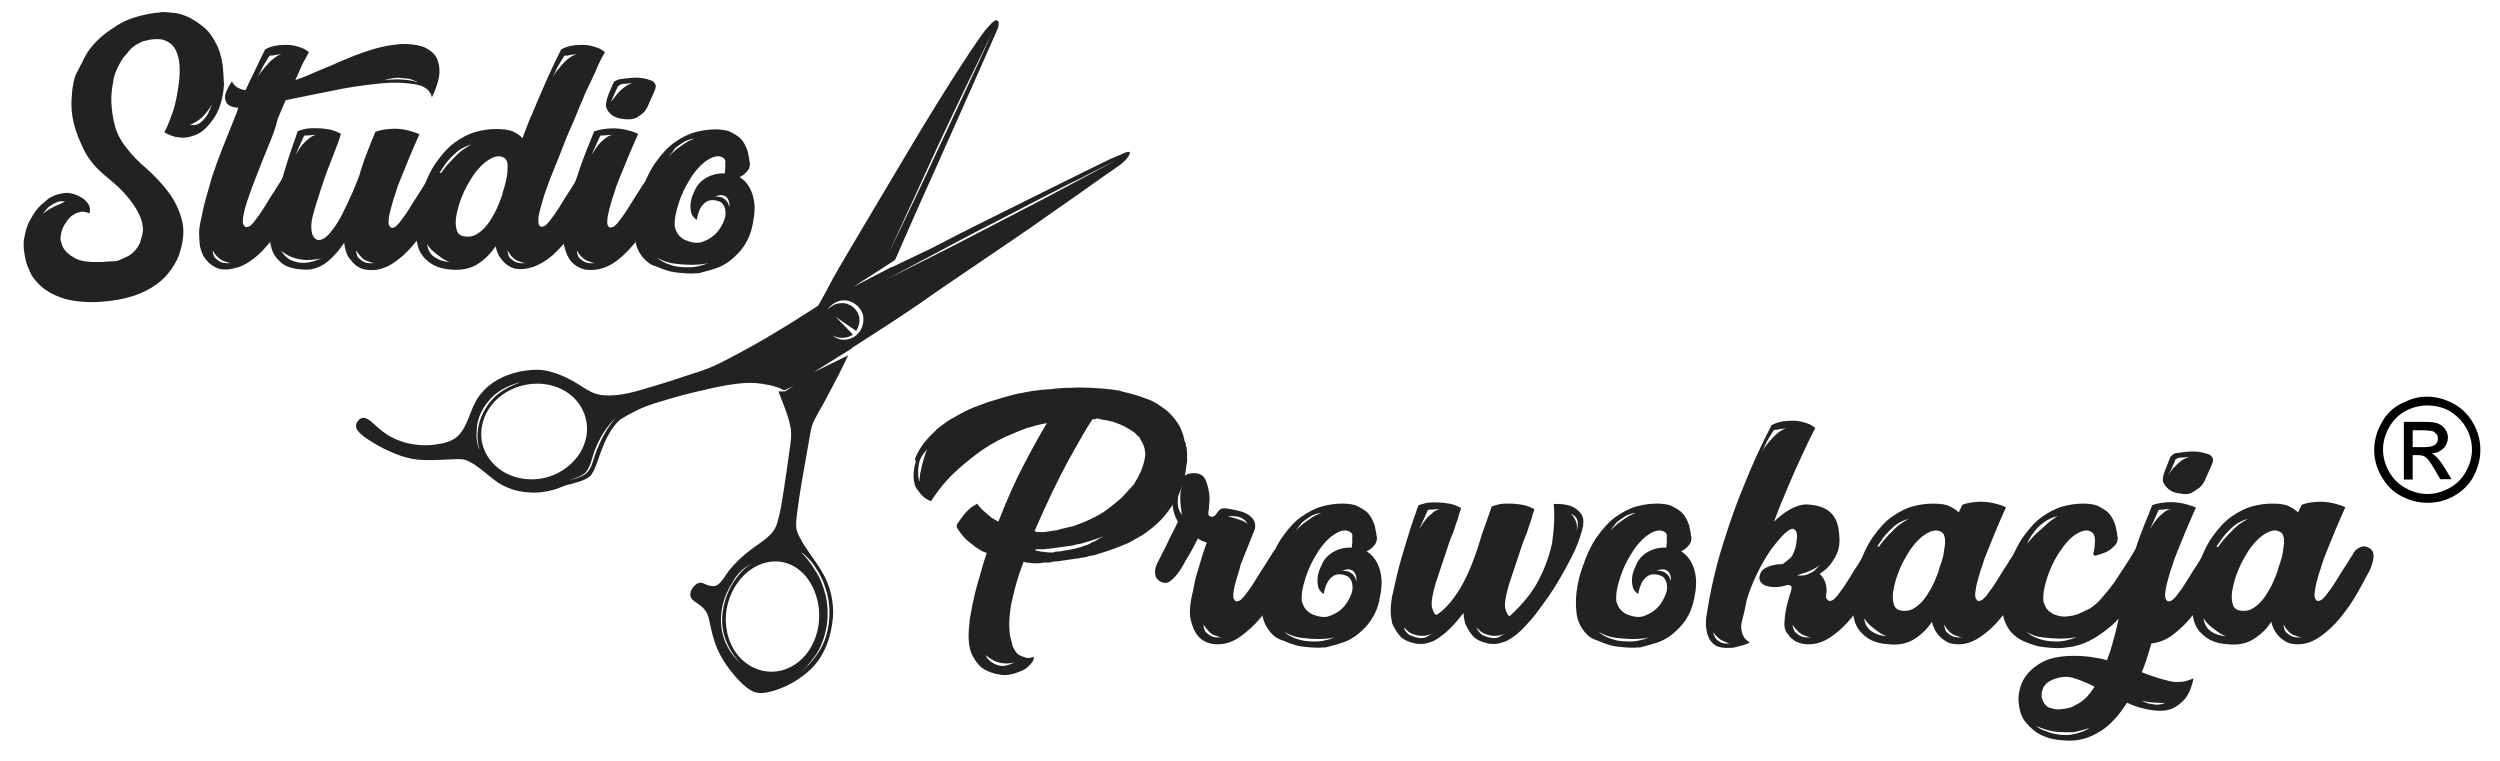 <?xml version="1.0" encoding="utf-8"?>
<!-- Generator: Adobe Illustrator 23.0.3, SVG Export Plug-In . SVG Version: 6.00 Build 0)  -->
<svg version="1.1" id="Warstwa_1" xmlns="http://www.w3.org/2000/svg" xmlns:xlink="http://www.w3.org/1999/xlink" x="0px" y="0px"
	 viewBox="0 0 624 189.9" style="enable-background:new 0 0 624 189.9;" xml:space="preserve">
<style type="text/css">
	.st0{fill:#222222;}
</style>
<g>
	<path class="st0" d="M89.3,107.5c0.9,1.2,2.4,2.1,3.7,2.9c1.7,1.1,3.6,2,5.5,2.8c2.2,0.9,4.5,1.5,6.8,1.6c2.1,0.1,4.2,0,6.3-0.1
		c0.9,0,1.8-0.1,2.7-0.1c0.6,0,1.2,0,1.8,0.2c1.8,0.6,3.4,1.9,4.8,3c1.5,1.2,2.9,2.5,4.7,3.4c2,1,4.2,1.6,6.4,1.7
		c2.1,0.2,4.3-0.1,6.4-0.7c0.9-0.3,1.8-0.7,2.7-1c1.1-0.3,2.1-0.6,3.2-0.9c1-0.3,2-0.7,2.8-1.3c0.5-0.4,0.8-1,1.1-1.5
		c0.8-1.7,1.3-3.5,2-5.3c0.8-2.1,1.8-4.2,3.2-6c0.5-0.6,1-1.2,1.6-1.6c0.6-0.3,1.1-0.7,1.7-1c1.5-0.8,3-1.6,4.6-2.2
		c1.3-0.5,2.6-0.9,4-1.3c3.5-1.1,7-2,10.6-2.8c3.3-0.8,6.8-1.5,10.2-1.7c1.4-0.1,2.7,0,4.1,0.2c1.2,0.2,2.5,0.4,3.6,0.8l0,0
		c0.1,0,0.2,0,0.3,0.1c0.2,0.1,0.4,0.1,0.6,0.2c0.3,0.1,0.6,0.4,0.9,0.5c0.2,0.1,0.6-0.2,0.7-0.2c0.7-0.3,1.4-0.7,2-1.1
		c-0.2,0.1-0.4,0.3-0.7,0.5c-0.1,0.1-0.3,0.2-0.4,0.3c-0.2,0.1-0.3,0.2-0.5,0.3c-0.2,0.1-0.3,0.3-0.6,0.4c-0.1,0-0.1,0.1-0.2,0.1
		c-0.1,0-0.1,0-0.2,0l0,0l0,0l0,0l0,0h-0.1h-0.2c-0.4,0-0.7,0-1.1,0l0,0c1.1,2.9,2.4,5.8,3,8.9c0.4,2,0,4.2-0.3,6.2
		c-0.4,3.2-0.9,6.4-1.4,9.7c-0.4,2.6-0.8,5.2-1.5,7.7c-0.4,1.4-1,2.5-2.1,3.5c-1.5,1.5-3.4,2.5-5,3.8c-1.9,1.5-3.6,3.1-5.1,5
		c-0.9,1.2-1.6,2.6-2.8,3.5c-0.9,0.5-1.9,0.3-2.9-0.1c-0.6-0.3-1.1-0.6-1.8-0.4c-1.1,0.4-2.1,1.7-2.1,2.9c0,0.7,0.4,1.2,0.9,1.6
		c1,0.7,2,1.3,2.7,2.2c1.1,1.3,1.2,3.3,1.6,4.8c0.5,2.3,1.2,4.5,2.3,6.5c1,1.9,2.3,3.7,3.7,5.3c1.1,1.3,2.4,2.6,3.9,3.5
		c1.3,0.8,2.8,0.8,4.2,0.5c2-0.4,3.9-1.2,5.7-2.1c1.8-1,3.5-2.2,5-3.6c3.5-3.3,5.2-8.2,5.6-13c0.3-3.9-0.7-8.1-2.8-11.5
		c-1.7-2.9-4-5.5-5.5-8.5c-0.5-0.9-0.9-1.9-0.9-3c0-0.9,0.1-1.7,0.2-2.6c0.7-5.8,1.8-11.5,2.8-17.2c0.3-1.6,0.5-3.2,0.9-4.8
		c0.2-0.7,0.5-1.4,0.9-2.1c0.5-1,1.1-2,1.7-3.1c0.5-0.9,1-1.7,1.4-2.6c1.8-3.3,3.5-6.6,5.1-10l-8.6,4.2l9.6-6c0,0,0,0,0-0.1
		c2.8-1.8,5.6-3.6,8.4-5.4c2.9-1.9,5.8-3.8,8.7-5.8c4.2-3,8.5-5.9,12.8-8.8c4.1-2.8,8.2-5.6,12.2-8.3c2.1-1.4,4.2-2.9,6.3-4.4
		c4.9-3.4,9.9-6.9,14.8-10.4c0.9-0.6,1.8-1.2,2.6-1.8c1.2-0.8,2.3-1.6,3.1-2.8c0.2-0.3,0.8-1.3,0-1.2c-0.6,0.1-1.3,0.4-1.9,0.7
		c-1,0.4-1.9,0.8-2.8,1.2c-3.5,1.7-7,3.4-10.4,5.1c-5.3,2.6-10.6,5.3-15.9,7.9c-4.8,2.4-9.7,4.8-14.5,7.3c-2.1,1.1-4.2,2.2-6.4,3.2
		c-2.4,1.1-4.7,2.3-7.1,3.4v-0.1l-9.6,5l10.4-6.7c0.3-0.6,0.5-1.2,0.8-1.8c2-4.5,3.9-9,5.9-13.4C232.8,43.8,248,9.6,249,7.2
		c0.2-0.5,0.6-1.7-0.1-2.1c-0.6-0.4-2.1,1.4-3.1,2.6c-1.4,1.7-8.7,12.5-19.1,30c-4.8,8.1-9.7,16.3-14.5,24.4
		c-1.4,2.4-2.9,4.9-4.3,7.4c-1.2,2.3-2.4,4.6-3.7,6.8c-0.9,0.6-1.9,1.2-2.8,1.8c-6.5,4.2-13.1,8.1-19.9,11.6
		c-1.5,0.8-2.9,1.5-4.4,2.1c-1.3,0.5-2.6,1-4,1.4c-3.3,1.1-6.6,2.2-10,3.2c-3,0.9-6.1,1.9-9.2,2.2c-2,0.2-4.3,0.2-6.2-0.7
		c-1.7-0.8-3.2-2-4.9-2.9c-2.2-1.2-4.6-2.2-7.2-2.6c-1.5-0.2-2.9-0.1-4.4,0.1c-3.8,0.5-7.7,2.1-10.4,4.9c-0.7,0.8-1.4,1.6-1.9,2.5
		c-0.6,1.1-1.1,2.2-1.5,3.3c-0.7,1.8-1.4,3.7-2.7,5.2c-1.5,1.8-4.1,2.3-6.3,2.6c-3.5,0.4-7.1-0.1-10.3-1.7c-1.9-0.9-3.4-2.2-4.9-3.6
		c-1.1-1-2.6-2.2-3.8-0.7C88.7,105.8,88.7,106.7,89.3,107.5z M203.4,141.4c0.7,1,1.3,2.1,1.8,3.2c0.4,0.8,0.7,1.8,1,2.7
		c0.8,2.6,1,5.2,0.7,7.9s-1.1,5.4-2.6,7.6c-0.7,1.1-1.5,2.1-2.4,3.1c-0.6,0.6-1.3,1.2-2,1.8c0.5-0.5,1-0.9,1.5-1.4
		c0.7-0.8,1.3-1.6,1.9-2.4c1.6-2.1,2.5-4.8,3-7.4c0.4-2.5,0.4-5.3-0.2-7.8c-0.5-2-1.2-4.1-2.3-5.8c-0.7-1.1-1.3-2.1-2.1-3.1
		c-0.5-0.7-1.2-1.3-1.7-2C201.3,138.8,202.5,140,203.4,141.4z M186.8,142.6c2.9-2.3,6.7-3.2,10.2-1.8s5.8,4.7,6.8,8.2
		c1.2,4,0.8,8.5-1.2,12.2c-1.8,3.4-5.1,6-9,6.4c-3.8,0.4-7.4-1.4-9.7-4.4c-2.4-3.2-3.2-7.5-2.5-11.4
		C182.1,148.2,184,144.8,186.8,142.6z M187.6,140.7c-1.4,0.8-2.5,1.9-3.5,3.2c-2.2,2.7-3.5,6.2-3.8,9.6c-0.2,2.1,0.1,4.4,0.9,6.4
		c0.9,2.2,2.1,4.1,3.8,5.8c-1.3-1.2-2.4-2.4-3.2-3.9c-1.9-3.3-2.3-7.2-1.4-10.9c0.5-2,1.3-3.8,2.4-5.5
		C183.8,143.5,185.5,141.7,187.6,140.7z M229.6,65.3c2.7-1.4,5.8-3.1,9.2-4.9c3.4-1.8,7-3.7,10.6-5.5c3.6-1.9,7.2-3.7,10.6-5.5
		c3.4-1.7,6.5-3.4,9.3-4.7c5.4-2.8,9.1-4.6,9.1-4.6s-3.6,1.9-9,4.8c-2.7,1.4-5.8,3.1-9.2,4.9c-3.4,1.8-7,3.6-10.6,5.5
		s-7.2,3.7-10.6,5.5c-3.4,1.7-6.6,3.4-9.3,4.7c-5.4,2.7-9.1,4.6-9.1,4.6S224.2,68.2,229.6,65.3z M212.6,75.4
		c1.5,0.7,2.8,2.2,2.9,3.9c0.1,1.7-0.5,3.3-1.8,4.4c-0.8,0.7-2,1.1-3,1.1c-1.1,0-2.1-0.4-3-1.1c1.6,0.8,3.3,0.9,4.9,0
		c0.1-0.1,0.2-0.2,0.3-0.2l-4.3-4.4l5.1,3.5c0.7-1.1,1-2.4,0.7-3.7c-0.2-0.8-0.7-1.5-1.3-2.1c-0.5-0.5-1.1-0.7-1.7-1
		c-1-0.2-1.9-0.2-2.8,0.1c-0.8,0.3-1.4,0.8-2,1.4c0.2-0.3,0.3-0.5,0.6-0.8c-0.2,0.2,0.1-0.1,0,0C208.7,75,210.8,74.5,212.6,75.4z
		 M233.6,37.5c4.1-8.9,9.9-20.9,14.2-29.7c-3.8,8.6-9.4,20.3-13.4,28.9c-4.1,8.9-8.3,17.7-12.6,26.5
		C225.7,54.7,229.7,46.1,233.6,37.5z M153.7,104.3c-2.3,2.6-3.9,5.7-5.1,9c-0.6,1.7-1,4-2.6,5.1c-1.2,0.8-2.6,1.1-3.9,1.5
		c1.4-0.6,3-0.9,4.1-2c1.2-1.4,1.5-3.4,2.1-5.1C149.5,109.6,151.2,106.6,153.7,104.3z M142.7,98.8c3,2.6,4.4,6.5,3.6,10.4
		c-0.8,3.9-3.6,7.1-7.1,8.9c-3.8,1.9-8.4,2.1-12.3,0.3c-3.5-1.6-6.2-4.8-6.7-8.7c0.2,1.6,0.4,3.3,0,0c-0.4-3.1-0.2-1.6,0,0
		c-0.3-2.3,0.2-4.6,1.2-6.6C125.3,95.6,136.2,93.3,142.7,98.8z M120.9,101.5c1.1-1.7,2.6-3.2,4.3-4.2c1.5-0.9,3-1.5,4.7-1.9
		c-1.5,0.6-3,1.2-4.4,2.1c-1.7,1.1-3.2,2.6-4.2,4.3c-2,3.1-2.7,6.9-1.6,10.5c0,0.1,0.1,0.2,0.1,0.2c0-0.1,0-0.1-0.1-0.2
		c-0.1-0.2-0.3-0.6-0.3-0.7c-0.1-0.4-0.3-0.9-0.3-1.3c-0.2-0.9-0.2-1.9-0.1-2.9C119,105.3,119.8,103.2,120.9,101.5z"/>
	<g>
		<path class="st0" d="M20.5,15.6c0-0.1,0.3-0.7,0.9-1.8s1.5-2.3,2.8-3.6s3-2.6,5.1-3.9c2-1.3,4.6-2.2,7.7-2.8
			c0.6-0.1,1.2-0.2,1.8-0.3c0.6,0,1.1-0.1,1.7-0.2c0.6,0,1.6,0.1,2.8,0.2c1.2,0.1,2.5,0.5,3.8,1.1c1.4,0.7,2.7,1.6,4,2.7
			s2.3,2.7,3.2,4.6c0.9,2.1,1.3,4.1,1.4,6c0.1,1.9,0.2,3,0.2,3.4v0.1c-0.1,1.8-0.4,3.5-0.9,5c-0.5,1.6-1.2,3-2.2,4.2
			c-1.4,1.9-2.8,3-4.3,3.5c-1.4,0.5-2.7,0.7-3.8,0.5c-1.3-0.1-2.5-0.6-3.7-1.3c0.6-0.9,1.2-2.5,2-4.7s1.3-4.9,1.7-8
			c0.2-2,0.2-3.6,0-5c-0.2-1.3-0.6-2.4-1-3.1c-0.5-0.8-1-1.3-1.7-1.7s-1.3-0.6-1.9-0.7c-1.3-0.1-2.5,0-3.5,0.3
			c-0.1,0-0.4,0.1-0.9,0.2c-1.4,0.6-2.6,1.3-3.4,2.3s-1.5,1.7-1.8,2.2c-0.9,1.5-1.5,2.7-1.8,3.7c-0.2,0.6-0.4,1.2-0.4,1.7
			c-0.4,1.9-0.6,3.7-0.5,5.5c0.1,1.6,0.3,3.4,0.8,5.4s1.4,3.8,2.8,5.6s3.1,3.7,5.2,5.4c2,1.8,3.8,3.7,5.4,5.8c1.6,2.1,2.7,4.4,3.4,7
			s0.4,5.5-0.8,9c-0.6,1.4-1.4,2.8-2.5,4.2c-1.1,1.4-2.5,2.6-4.3,3.7s-3.9,2-6.4,2.6s-5.4,1-8.6,1c-3,0-5.5-0.4-7.5-1.1
			s-3.6-1.6-4.9-2.7c-1.2-1.1-2.2-2.2-2.8-3.5s-1.1-2.5-1.3-3.7c-0.2-1.2-0.4-2.2-0.4-3s0-1.4,0.1-1.7l0.3-1.5
			c0.2-1,0.5-1.8,0.8-2.5s0.6-1.1,0.7-1.3c0.8-1.4,1.6-2.5,2.5-3.3c0.9-0.7,1.5-1.3,2-1.7h0.1c0.9-0.6,2.1-1,3.5-1.2s3,0.2,4.6,1.2
			c0.6,0.4,1,0.8,1.3,1.2s0.5,0.7,0.6,1.2c0.1,0.4,0.1,0.9-0.1,1.5c-0.4-0.2-0.7-0.4-1.2-0.4c-0.4-0.1-0.8-0.1-1.4,0.1
			c-0.6,0.1-1.1,0.4-1.7,0.8c-0.6,0.4-1.2,1.2-1.9,2.3c-0.7,1.1-1,2.4-1,3.7c0.1,0.4,0.2,0.8,0.4,1.4c0.2,0.6,0.6,1.2,1.2,1.8
			s1.4,1.1,2.3,1.6c1,0.5,2.3,0.7,4.1,0.8c0.3,0,0.7,0,1.4,0s1.3,0,2-0.1c0.7,0,1.3-0.1,1.9-0.1s1-0.1,1.2-0.2
			c0.8-0.3,1.6-0.7,2.6-1.2c1.4-0.9,2.3-2.1,2.8-3.4c0.4-1.3,0.7-2.4,0.7-3.2v-0.1c0-0.2-0.1-0.7-0.2-1.3c-0.1-0.7-0.4-1.6-1-2.7
			c-0.5-1.1-1.4-2.4-2.6-3.9c-1.2-1.5-2.9-3.1-5-4.8c-2.6-2.1-4.6-4.3-5.8-6.7s-2.1-4.6-2.6-6.6c-0.6-2.3-0.8-4.6-0.6-6.8
			c0.1-2.1,0.4-3.9,0.9-5.4C19.4,17.8,19.9,16.6,20.5,15.6z M10.7,53.4c1-0.9,2.1-1.5,3.4-2.1c1.2-0.5,2-0.9,2.2-1
			c-0.9-0.1-1.7-0.1-2.4,0.3c-0.7,0.3-1.3,0.7-1.8,1.1C11.6,52.2,11.1,52.8,10.7,53.4z M52.9,26.1c-1.2,2-2.4,3.3-3.5,4
			s-1.8,1-2,1.1c1,0.1,1.8,0,2.5-0.5s1.2-1.1,1.7-1.8C52.1,28.1,52.5,27.2,52.9,26.1z"/>
		<path class="st0" d="M74.2,43.3c1.1,0.5,1.5,1.4,1.3,2.7s-0.7,2.8-1.7,4.4c-0.4,0.6-0.9,1.7-1.7,3.1c-0.8,1.5-1.7,3-2.9,4.6
			c-1.1,1.6-2.5,3.2-3.9,4.7c-1.5,1.5-3.1,2.7-4.8,3.5c-0.9,0.4-1.7,0.6-2.6,0.8c-0.9,0.2-1.8,0.2-2.8,0.1c-0.8-0.2-1.5-0.5-2.2-1
			c-0.6-0.4-1.1-0.9-1.7-1.7c-0.6-0.7-1-1.8-1.3-3.1c-0.1-0.9-0.2-2-0.2-3.3c0-1.2,0.3-2.7,0.7-4.3c0.2-1.1,0.5-2.6,1-4.3
			c0.4-1.4,0.9-3.2,1.5-5.3c0.7-2.1,1.6-4.6,2.7-7.4c0.5-1.3,1.1-2.8,1.8-4.5s1.2-3,1.5-3.7l0.6-1.7c-1.6-0.1-2.6-0.6-3-1.3
			c-0.4-0.7-0.4-1.5-0.2-2.2c0.3-0.9,0.8-2,1.6-3.1c0.6,1.3,1.8,2,3.4,2.2c0.7-1.6,1.4-3,2-4.2c0.6-1.2,1.1-2.3,1.5-3.2l1.4-2.8
			c0.3-0.1,0.6-0.3,1.1-0.5c0.4-0.1,0.9-0.3,1.5-0.4c0.7-0.1,1.5-0.2,2.5-0.2s1.8,0.1,2.6,0.3c0.7,0.2,1.3,0.4,1.8,0.6
			c0.6,0.3,1,0.6,1.4,0.9c-0.3,0.6-0.6,1.2-1,1.9c-0.4,0.6-0.7,1.3-1.1,2.2C74.6,18,74.2,19,73.7,20c1.4-0.5,2.8-1,4.3-1.7
			c1.4-0.6,2.8-1.2,4.3-1.8c1.6-0.7,3.4-1.5,5.4-2.3s4-1.5,6.1-2.1c2.1-0.6,4.1-0.9,6.1-1.1c2-0.1,4,0.1,5.8,0.7
			c1.8,0.8,3,1.9,3.5,3.2c0.5,1.4,0.6,2.7,0.4,4.2c-0.3,1.6-0.9,3.4-1.8,5.2c-0.4-1.8-1.8-2.9-4.4-3.3s-5.6-0.5-9.2-0.1
			s-7.4,0.9-11.5,1.8c-4.1,0.8-7.9,1.6-11.4,2.3l-2,4.7C68.8,32,68,34,67,36.4s-1.8,4.5-2.6,6.5c-1,2.5-1.9,4.9-2.7,7.3
			c-0.8,2.4-1.1,4.1-1.1,5.3c0.1,0.5,0.3,0.8,0.4,0.9c0.1,0.2,0.2,0.3,0.5,0.3c0.1,0,0.4-0.1,0.7-0.2c0.3-0.1,0.7-0.5,1.1-1
			c0.4-0.5,0.9-1.2,1.5-2c0.6-0.9,1.2-1.8,1.8-2.8c0.6-1,1.2-2,1.9-3c0.6-1,1.2-1.9,1.7-2.7c0.3-0.6,0.6-1,1.1-1.3
			c0.4-0.3,0.8-0.5,1.3-0.6C73.1,42.9,73.6,43,74.2,43.3z M53.1,62.5c0,0.7,0.2,1.3,0.5,1.8c0.4,0.4,0.9,0.8,1.5,1.1
			c0.6,0.3,1.6,0.4,3,0.2c-0.6,0.1-1.2,0-1.8-0.3c-0.6-0.1-1.1-0.4-1.7-0.9C54,63.9,53.5,63.3,53.1,62.5z M67.2,14
			c-0.4,0.6-0.7,1.2-1.1,1.8c-0.4,0.6-0.7,1.2-1,1.9s-0.7,1.3-1,2c0.1-0.2,0.3-0.6,0.7-1.2c0.4-0.6,0.9-1.2,1.5-1.9
			c0.6-0.7,1.2-1.4,1.9-1.9c0.7-0.6,1.4-1,2.1-1.2c-0.5,0.1-1,0.1-1.4,0.2c-0.4,0.1-0.7,0.1-1.1,0.2C67.6,13.8,67.3,13.9,67.2,14z
			 M104.4,20.6c-0.6-0.4-1.4-0.6-2.1-0.9c-0.7-0.1-1.6-0.2-2.7-0.3c-1.1,0-2.3,0.2-3.7,0.6c1.1-0.1,2.1-0.2,3.2-0.2
			c0.9,0,1.8,0.1,2.8,0.2C102.8,20.1,103.6,20.3,104.4,20.6z"/>
		<path class="st0" d="M110.3,43.3c1.1,0.5,1.5,1.4,1.3,2.7s-0.7,2.8-1.6,4.4c-0.4,0.8-1.2,2.2-2.3,4.2c-1.1,2-2.5,4-4.1,6
			s-3.4,3.7-5.5,5.1s-4.4,2-6.8,1.6c-0.9-0.1-1.7-0.5-2.5-1.1c-0.6-0.5-1.2-1.2-1.8-2c-0.6-0.9-0.9-2.1-1.1-3.6
			c-1.2,1.8-2.5,3.3-3.9,4.5c-1.4,1.2-3.1,2-4.9,2.2h-1c-2.8-0.1-4.8-0.7-6-1.8s-2-2.2-2.3-3.5c-0.4-1.3-0.5-2.3-0.3-3
			c0-0.9,0.1-1.7,0.2-2.6c0.1-0.9,0.2-1.6,0.4-2.1c0.6-2.9,1.2-5.8,2-8.5c0.8-2.8,1.6-5.5,2.5-8.1l1.7-4.9l0.1-0.1
			c0.2-0.1,0.7-0.2,1.3-0.4c0.7-0.2,1.5-0.3,2.5-0.3s2,0,3.2,0.2c1.2,0.1,2.4,0.5,3.7,1.2c-0.1,0.4-0.3,0.9-0.5,1.5
			c-0.1,0.5-0.3,1-0.6,1.7c-0.2,0.6-0.5,1.3-0.8,2.1l-1.4,3.6c-0.6,1.6-1.1,3.1-1.6,4.6s-1,3.1-1.5,4.7c-0.6,2.1-1,3.6-1,4.7
			c0,1.1,0.1,1.9,0.4,2.5s0.7,1,1.3,1.1c0.9,0.1,1.9-0.5,3-1.8s2.1-2.8,3-4.6s1.8-3.7,2.6-5.5c0.8-1.9,1.4-3.4,1.8-4.5
			c0.1-0.3,0.1-0.5,0.2-0.8c0.1-0.2,0.2-0.5,0.3-0.9c0.4-1.3,0.9-2.7,1.5-4.2s1.2-3.1,1.9-4.7c1.1-0.4,2.2-0.6,3.4-0.7
			c1-0.1,2.2-0.1,3.5,0.1c1.3,0.2,2.7,0.6,4.1,1.2c-1.8,4-3.3,7.6-4.6,10.9c-0.6,1.4-1.1,2.8-1.5,4.2c-0.5,1.4-0.8,2.6-1.1,3.7
			c-0.3,1.1-0.5,2-0.5,2.8c-0.1,0.8,0.1,1.3,0.4,1.5c0.1,0.2,0.3,0.3,0.5,0.3c0.1,0,0.4-0.1,0.6-0.2c0.3-0.1,0.6-0.5,1.1-1
			c0.4-0.5,0.9-1.2,1.5-2c0.6-0.9,1.2-1.8,1.8-2.8c0.6-1,1.3-2,1.9-3s1.2-1.9,1.8-2.7c0.3-0.6,0.6-1,1.1-1.3
			c0.4-0.3,0.8-0.5,1.3-0.6C109.2,42.9,109.7,43,110.3,43.3z M74.4,65.5c1.4,0.2,2.7,0.1,3.9-0.3c1.2-0.4,1.9-0.7,2-0.7
			c-0.1,0-0.6,0.1-1.2,0.2c-0.7,0.1-1.5,0.2-2.5,0.2s-2-0.2-3.1-0.5s-2.2-0.9-3.3-1.8c0.3,0.5,0.6,0.9,1,1.3c0.4,0.4,0.8,0.7,1.3,1
			C73,65.1,73.6,65.3,74.4,65.5z M73.6,39c0.1-0.3,0.4-0.7,0.7-1.2c0.3-0.5,0.7-1.1,1.2-1.7c0.5-0.6,1.1-1.1,1.7-1.6s1.3-0.8,2-0.9
			c-0.5,0.1-1,0.1-1.4,0.1c-0.4,0.1-0.7,0.1-1.1,0.1s-0.7,0-0.8,0.1L73.6,39z M88.9,62.5c0,0.7,0.2,1.3,0.5,1.8
			c0.4,0.4,0.9,0.8,1.5,1.1c0.6,0.3,1.6,0.4,3,0.2c-0.6,0.1-1.2,0-1.8-0.3c-0.6-0.1-1.1-0.4-1.7-0.9C89.9,63.9,89.4,63.3,88.9,62.5z
			"/>
		<path class="st0" d="M143.2,30.2c-0.8,1.8-1.7,3.8-2.6,6.2s-1.8,4.5-2.6,6.5c-0.5,1.2-1,2.5-1.4,3.7c-0.5,1.3-0.9,2.5-1.2,3.6
			s-0.6,2.1-0.8,3s-0.3,1.7-0.2,2.2c0,0.5,0.1,0.8,0.3,0.9c0.1,0.2,0.2,0.3,0.5,0.3c0.2,0,0.5-0.1,0.7-0.2c0.3-0.1,0.6-0.5,1.1-1
			c0.4-0.5,0.9-1.2,1.5-2c0.6-0.9,1.2-1.8,1.8-2.8s1.2-2,1.9-3c0.6-1,1.2-1.9,1.7-2.7c0.3-0.6,0.6-1,1.1-1.3
			c0.4-0.3,0.8-0.5,1.3-0.6s1.1-0.1,1.7,0.2c1,0.5,1.4,1.4,1.2,2.7s-0.7,2.8-1.7,4.4c-0.4,0.6-0.9,1.7-1.7,3.1
			c-0.8,1.5-1.7,3-2.9,4.6c-1.1,1.6-2.4,3.2-3.9,4.7s-3.1,2.7-4.9,3.5c-0.8,0.4-1.6,0.6-2.5,0.8c-0.9,0.2-1.8,0.2-2.7,0.1
			c-0.8-0.1-1.5-0.4-2.2-0.9c-0.6-0.4-1.1-0.9-1.7-1.7c-0.6-0.7-1-1.8-1.3-3c-1.1,1.6-2.5,3.1-4.3,4.3c-1.8,1.2-4,1.7-6.7,1.5
			c-1.8-0.1-3.2-0.5-4.4-1.1c-1.1-0.6-2-1.3-2.7-2.2c-0.7-0.9-1.2-1.9-1.4-3c-0.3-1.1-0.5-2.3-0.5-3.4c-0.1-2.7,0.3-5.7,1.4-9
			s2.3-6,3.8-8.1s3-3.8,4.7-5s3.4-2.1,5.2-2.6c1.8-0.5,3.5-0.7,5.1-0.7c1.8,0,3.3,0.2,4.3,0.7s1.7,1,2.2,1.6
			c0.4-1.1,0.9-2.3,1.3-3.4c0.4-1.1,0.8-2,1.1-2.6c1-2.4,1.9-4.6,2.8-6.6c0.9-2,1.6-3.7,2.3-5.1c0.8-1.7,1.5-3.2,2.2-4.5
			c0.3-0.1,0.6-0.3,1.1-0.5c0.4-0.1,0.9-0.3,1.5-0.4c0.7-0.1,1.5-0.2,2.5-0.2s1.8,0.1,2.6,0.3c0.7,0.2,1.3,0.4,1.8,0.6
			c0.6,0.3,1,0.6,1.4,0.9c-0.8,1.4-1.6,2.9-2.3,4.7c-0.7,1.5-1.5,3.3-2.5,5.3C145.2,25.4,144.2,27.7,143.2,30.2z M106.6,60.9
			c0.1,0.8,0.3,1.5,0.7,2.1c0.4,0.6,0.9,1.1,1.7,1.5c0.8,0.5,1.9,0.8,3.3,0.9c-0.1,0-0.3-0.1-0.8-0.3c-0.5-0.2-1-0.5-1.5-0.9
			c-0.6-0.4-1.2-0.9-1.8-1.4S107.1,61.7,106.6,60.9z M108.4,46.1c0.9-1.7,1.8-3.2,2.8-4.4s2-2.2,2.9-3.1s1.8-1.5,2.5-1.9
			s1.1-0.7,1.3-0.7c-1.8,0.5-3.3,1.3-4.4,2.4c-1.2,1.1-2.2,2.2-2.9,3.4C109.7,43,109,44.5,108.4,46.1z M125.3,48.9
			c0.1-0.1,0.1-0.2,0.1-0.5l-0.1,0.2c0.1-0.2,0.2-0.7,0.5-1.6c0.3-0.9,0.5-1.8,0.7-2.9c0.2-1.1,0.2-2.1,0.2-3
			c-0.1-0.9-0.4-1.5-1-1.8c-0.8-0.4-1.6-0.4-2.6,0c-0.9,0.4-1.9,1-2.9,2s-2,2.2-2.9,3.8c-1,1.6-1.8,3.3-2.5,5.3
			c-0.5,1.5-0.8,2.8-1,4.1c-0.1,1-0.1,2,0.2,2.9c0.2,0.9,0.9,1.5,1.9,1.6c0.6,0.1,1.3,0.1,2.1-0.1c0.7-0.2,1.5-0.7,2.3-1.4
			s1.7-1.8,2.5-3.2c0.9-1.4,1.7-3.2,2.5-5.5C125.3,48.7,125.3,48.9,125.3,48.9z M126.7,62.5c0,0.7,0.2,1.3,0.5,1.8
			c0.4,0.4,0.9,0.8,1.5,1.1c0.7,0.3,1.7,0.4,2.9,0.2c-0.6,0.1-1.2,0-1.8-0.3c-0.6-0.1-1.1-0.4-1.7-0.9
			C127.6,63.9,127.1,63.3,126.7,62.5z M140.8,14c-0.4,0.6-0.7,1.2-1.1,1.8c-0.4,0.6-0.7,1.2-1,1.9s-0.7,1.3-1,2
			c0.1-0.2,0.3-0.6,0.7-1.2s0.9-1.2,1.5-1.9c0.6-0.7,1.2-1.4,1.9-1.9c0.7-0.6,1.5-1,2.2-1.2l-1.5,0.2c-0.4,0.1-0.7,0.1-1.1,0.2
			C141.2,13.8,140.9,13.9,140.8,14z"/>
		<path class="st0" d="M146.1,67.3c-1.4-0.3-2.6-1-3.5-2c-0.8-0.9-1.4-2.3-1.8-4c-0.4-1.7-0.2-4.2,0.5-7.3c0.2-1.5,0.6-3.3,1.3-5.3
			c0.5-1.8,1.2-4,2.1-6.6c0.9-2.6,2.1-5.7,3.6-9.3c1.1-0.4,2.2-0.6,3.4-0.7c1-0.1,2.1-0.1,3.5,0.1c1.3,0.2,2.7,0.6,4.1,1.2
			c-1.8,4-3.3,7.6-4.6,10.9c-0.6,1.4-1.1,2.8-1.5,4.2c-0.5,1.4-0.8,2.6-1.1,3.7c-0.3,1.1-0.5,2-0.5,2.8c-0.1,0.8,0,1.3,0.3,1.5
			c0.1,0.2,0.2,0.3,0.5,0.3c0.2,0,0.5-0.1,0.7-0.2c0.3-0.1,0.6-0.5,1.1-1c0.4-0.5,0.9-1.2,1.5-2c0.6-0.9,1.2-1.8,1.8-2.8
			s1.3-2,1.9-3c0.6-1,1.2-1.9,1.8-2.7c0.3-0.6,0.6-1,1.1-1.3c0.4-0.3,0.8-0.5,1.3-0.6s1-0.1,1.6,0.2c1.1,0.5,1.5,1.4,1.3,2.7
			s-0.8,2.8-1.7,4.4c-0.4,0.8-1.2,2.2-2.3,4.2s-2.5,4-4.1,6s-3.4,3.7-5.5,5.1C150.8,67.1,148.5,67.6,146.1,67.3z M144,62.5
			c0,0.7,0.2,1.3,0.5,1.8c0.4,0.4,0.9,0.8,1.5,1.1c0.6,0.3,1.6,0.4,3,0.2c-0.6,0.1-1.2,0-1.8-0.3c-0.6-0.1-1.1-0.4-1.7-0.9
			C144.9,63.9,144.4,63.3,144,62.5z M147.5,39c0.1-0.3,0.4-0.7,0.7-1.2s0.7-1.1,1.2-1.7c0.5-0.6,1.1-1.1,1.7-1.6
			c0.6-0.5,1.3-0.8,2-0.9c-0.5,0.1-1,0.1-1.4,0.1c-0.4,0.1-0.7,0.1-1.1,0.1c-0.4,0-0.7,0-0.8,0.1L147.5,39z M154.5,19.8
			c0.9-0.1,2-0.3,3.5-0.4s3,0.1,4.6,0.7c0.3,0.1,0.5,0.3,0.7,0.5c0.4,0.4,0.5,1,0.2,1.8l-1.6,3.6c-0.1,0.2-0.2,0.5-0.3,0.7
			c-0.2,0.4-0.5,0.8-0.7,1.1c-0.4,0.5-1.1,1-1.9,1.5c-0.9,0.5-2,0.6-3.4,0.4c-1.3-0.1-2.2-0.5-2.9-1c-0.6-0.5-1.1-1.1-1.3-1.7
			c-0.2-0.4-0.2-0.9-0.1-1.4l0.2-0.9c0.2-0.6,0.4-1.3,0.7-1.9c0.2-0.6,0.6-1.4,0.9-2.1c0.1-0.1,0.2-0.3,0.3-0.4
			C153.8,20.1,154.2,19.9,154.5,19.8z M152.4,25.6c0-0.1,0.2-0.3,0.5-0.7c0.3-0.4,0.7-0.9,1.2-1.5s1-1.1,1.7-1.6s1.4-0.9,2.2-1.1
			c-0.4,0.1-0.7,0.1-1,0.1c-0.3,0.1-0.6,0.1-0.9,0.1s-0.6,0-0.9,0.1c-0.4,0.1-0.7,0.3-0.9,0.5c-0.1,0.1-0.2,0.2-0.2,0.3L152.4,25.6z
			"/>
		<path class="st0" d="M160.6,64.4c-0.1,0-0.1,0-0.1-0.1c-1.1-1.3-1.8-2.9-2-4.7s-0.2-3.5,0-5.1c0.2-1.8,0.6-3.8,1.3-5.8
			c1.1-3.3,2.3-6,3.8-8.1s3-3.8,4.7-5s3.4-2.1,5.2-2.6s3.5-0.7,5.1-0.7c1,0,1.9,0.1,2.8,0.3c0.6,0.1,1.5,0.6,2.6,1.3
			s1.9,1.9,2.5,3.5c0,0.1,0.1,0.3,0.2,0.7v0.1c0.1,0.5,0.2,1,0.3,1.4c0,0.5,0.1,0.9,0.2,1.2c0,0.1,0,0.4-0.1,0.7
			c0,0.3-0.2,0.7-0.4,1c-0.7,0.9-1.4,1.4-2.1,1.7c1.8,1.1,3,3,3.5,5.4c0.4,1.8,0.3,3.9-0.2,6.2c-0.4,2.3-1.2,4.1-2.2,5.6
			s-2.2,2.6-3.4,3.6c-1.2,0.9-2.4,1.6-3.7,2c-1.2,0.4-2.3,0.7-3.1,0.9c-0.3,0.1-0.5,0.1-0.7,0.2c-0.2,0-0.3,0.1-0.5,0.1h-0.5
			c-0.9,0.1-1.9,0.1-3,0c-1.3-0.1-2.5-0.2-3.7-0.5c-1.1-0.3-2.2-0.7-3.3-1.2C162.5,66.2,161.5,65.4,160.6,64.4z M176.7,65.7
			c-1.4,0.3-2.8,0.4-4.3,0.4c-1.2,0-2.6-0.1-4.1-0.3c-1.5-0.2-3-0.7-4.3-1.5c0.9,0.8,2,1.4,3.3,1.8c1.1,0.4,2.4,0.6,3.9,0.6
			C172.8,66.8,174.7,66.5,176.7,65.7z M166.9,39.2c0.6-0.8,1.3-1.4,2-2c0.7-0.5,1.4-1,2-1.4s1.2-0.7,1.7-0.9s0.7-0.3,0.8-0.3
			c-1.1,0.1-2,0.4-2.8,0.9s-1.5,1-2.1,1.5C167.9,37.9,167.3,38.5,166.9,39.2z M180.4,39.3c-0.8-0.4-1.6-0.4-2.6,0
			c-0.9,0.4-1.9,1-2.9,2s-2,2.2-2.9,3.8c-1,1.6-1.8,3.3-2.5,5.3c-0.2,0.6-0.4,1.3-0.6,2c-0.1,0.6-0.3,1.2-0.4,1.9
			c-0.1,0.7-0.1,1.4-0.1,2c0,0.4,0.2,1,0.6,1.8c0.1,0.2,0.3,0.4,0.5,0.7c0.2,0.2,0.4,0.4,0.7,0.6c0.1,0.1,0.3,0.2,0.4,0.3
			c0.1,0.1,0.3,0.1,0.4,0.2l0.5,0.2c0.1,0,0.2,0,0.3,0.1c0.1,0,0.2,0.1,0.3,0.1c1.3,0.4,2.4,0.4,3.4,0s1.8-0.8,2.5-1.4
			c0.8-0.6,1.4-1.4,1.9-2.2c0.8-1.3,1.2-2.5,1.2-3.3s-0.1-1.5-0.4-2c-0.3-0.6-0.7-1-1.4-1.2c-1.2-0.4-2.2-0.3-2.9,0.1
			c-0.7,0.4-1.2,1-1.6,1.7c-0.4,0.8-0.7,1.7-0.9,2.9c-0.8-0.6-1.3-1.2-1.4-2c-0.2-0.7-0.2-1.5-0.1-2.3c0.1-0.9,0.4-1.8,0.9-2.8
			c0.6-1.6,1.7-2.7,3.1-3.5c1.5-0.8,3-1.1,4.5-1c0.1-0.9,0.2-1.8,0.1-2.5C181.2,40.1,180.9,39.6,180.4,39.3z M182,51.7
			c0.1-0.4,0.1-0.8,0-1.1c-0.1-0.7-0.4-1.2-0.9-1.6c-0.6-0.3-1.2-0.4-1.8-0.2c-0.3,0.1-0.6,0.2-1,0.3c0.6-0.1,1.1,0,1.6,0.1
			c0.4,0.1,0.8,0.4,1.2,0.7C181.6,50.4,181.9,50.9,182,51.7z"/>
	</g>
	<g>
		<path class="st0" d="M228.6,114c0.5-1.2,1.2-2.3,2-3.4c0.8-1,1.7-2,2.7-2.9c0.2-0.2,0.4-0.4,0.6-0.6c0.2-0.2,0.4-0.3,0.6-0.5
			c0.8-0.6,1.6-1.2,2.5-1.8c0.9-0.5,1.8-1,2.7-1.5c1.4-0.8,2.9-1.5,4.4-2c1.5-0.6,2.9-1.1,4.4-1.5c1.2-0.4,2.3-0.7,3.4-1
			c1-0.3,2-0.5,2.9-0.7c0.3,0,0.5,0,0.6-0.1l2.2-0.4c0.8-0.1,1.6-0.2,2.4-0.3c0.8-0.1,1.7-0.1,2.6-0.2c1.4-0.2,2.9-0.3,4.6-0.3
			c1.6-0.1,3.3-0.1,5.1,0c1.7,0.1,3.4,0.2,5.1,0.4c0.4,0.1,0.9,0.1,1.3,0.2c0.4,0,0.9,0.1,1.3,0.3c1.7,0.4,3.3,0.8,4.7,1.3
			c0.4,0.1,0.7,0.3,1.1,0.4s0.8,0.3,1.1,0.4l1.1,0.5l1,0.6c0.9,0.6,1.8,1.2,2.7,2c1.1,1.1,2,2.2,2.7,3.4l0.5,1.1
			c0.1,0.2,0.1,0.4,0.2,0.6s0.1,0.3,0.2,0.5l0.3,1.2v0.2c0,0.1,0,0.1,0.1,0.2c0,0,0.1,0.1,0.1,0.3c0,0.1,0,0.1,0.1,0.2
			c0,0,0.1,0.1,0.1,0.2v0.4c0,0.1,0,0.2,0.1,0.3c0,0,0.1,0.1,0.1,0.3v0.5c0.1,0.4,0.1,0.7,0.1,1.2s0,0.9,0,1.4c0,0.3,0,0.6-0.1,0.8
			c0,0.2-0.1,0.5-0.1,0.8c-0.1,0.2-0.1,0.5-0.1,0.9l-0.2,0.9c-0.1,0.4-0.1,0.7-0.2,1c0,0.3-0.1,0.6-0.3,1l-0.2,0.9
			c-0.4,1.1-0.8,2.1-1.3,3c-0.8,1.4-1.8,2.9-3,4.4s-2.8,2.9-4.7,4.3c-1.1,0.8-2.6,1.6-4.4,2.6l-1.7,0.7l-1.8,0.7
			c-1.3,0.5-2.6,0.9-3.9,1.3c-0.8,0.3-1.5,0.5-2.1,0.5c-0.9,0.3-1.7,0.5-2.3,0.5l-0.9,0.2l-1.6,0.2l-2,0.3c-0.4,0.1-0.9,0.1-1.3,0.2
			c-0.4,0-0.9,0.1-1.3,0.1c-0.1,0-0.3,0-0.4,0.1c-0.1,0-0.2,0.1-0.4,0.1h-1.1c-0.3,0-0.6,0-0.9,0.1c-0.3,0-0.6,0.1-0.9,0.1h-0.6
			c-0.4,0-0.8,0-1.2-0.1c-0.4,0-0.8-0.1-1.2-0.1c-0.1,0-0.2,0-0.3-0.1c0,0-0.1-0.1-0.3-0.1l-1.1,3c-0.2,0.6-0.5,1.7-0.9,3
			c-0.4,1.4-0.7,2.9-1.1,4.6c-0.3,1.7-0.5,3.4-0.5,5.1c0,1.7,0.2,3.3,0.7,4.6c0,0.2,0,0.4,0.1,0.6c0.1,0.2,0.1,0.3,0.2,0.5
			c0.5,1,1,1.7,1.7,2c0.6,0.3,1.2,0.5,1.7,0.6c0.6,0.1,1.1,0,1.7-0.3c0.1,0.6-0.1,1-0.4,1.4s-0.7,0.8-1,1.1c-0.4,0.4-0.9,0.7-1.5,1
			c-2.1,0.9-3.9,1.3-5.4,1c-1.6-0.2-2.8-0.7-3.8-1.2c-1.2-0.6-2.3-1.9-3.2-3.6c-0.9-1.8-1.2-4.5-0.7-8.2c0-0.4,0-0.7,0.1-1v-0.1
			l0.6-3.3c0.5-2.3,1-4.5,1.7-6.7c0.6-2.2,1.2-4.3,1.9-6.3l-0.9-0.3c-0.6-0.3-1.1-0.6-1.5-0.9c-0.5-0.3-0.9-0.6-1.2-0.9
			c-1.1-0.8-1.9-1.5-2.5-2.3c-0.6-0.7-1-1.3-1.2-1.7c-0.1,0-0.1,0-0.1-0.1c-0.1-0.1-0.1-0.1-0.1-0.2V131c0.1-0.1,0.4-0.7,1.1-1.6
			c0.6-0.9,1.4-1.8,2.3-2.6l0.6-0.4c0.1-0.1,0.3-0.2,0.5-0.3c0.2-0.1,0.3-0.2,0.5-0.3l0.2-0.1v0.1c0,0.1,0.2,0.3,0.6,0.8
			c0.4,0.5,1,1,1.8,1.7l1.2,1l1.6,0.9c2.1-5.4,4.2-10.2,6.5-14.5c2.2-4.2,4.1-7.6,5.6-10.1c-0.6,0.1-1.3,0.3-1.9,0.4
			s-1.2,0.3-1.8,0.5l-1.2,0.3c-1,0.4-1.9,0.7-2.8,1.1c-0.9,0.4-1.8,0.8-2.6,1.1c-2.7,1.3-5.1,2.7-7.2,4.3c-2.1,1.6-3.9,3.1-5.5,4.6
			s-2.8,2.9-3.8,4.2c-1,1.3-1.7,2.3-2.1,3c-0.4-0.1-0.8-0.4-1.2-0.6s-0.7-0.5-1.1-0.9c-0.4-0.4-0.7-0.8-1.1-1.4l-0.2-0.2
			c-0.4-0.6-0.6-1.4-0.7-2.2c-0.1-0.8-0.1-1.8,0.1-2.9c0-0.2,0-0.4,0.1-0.5c0-0.1,0-0.3,0.1-0.5s0.1-0.4,0.2-0.6
			C228.3,114.7,228.4,114.2,228.6,114z M229.5,120.4c0-0.5,0-1,0.1-1.4c0-0.4,0.1-0.9,0.2-1.4c0.1-0.1,0.1-0.3,0.1-0.5
			c0.3-1.3,0.6-2.4,0.9-3.3c0.3-0.9,0.5-1.5,0.6-1.6l-0.2,0.2c-1,1.1-1.6,2.1-1.8,3.2s-0.3,2-0.2,2.8v0.6c0.1,0.1,0.1,0.3,0.1,0.5
			c0,0.3,0.1,0.5,0.2,0.6C229.5,120.2,229.5,120.3,229.5,120.4z M253.3,165.3c-0.6,0.2-1.4,0.3-2.1,0.3c-0.7,0-1.5-0.1-2.4-0.4
			c-0.9-0.3-1.8-0.9-2.8-1.7c0.4,0.9,1,1.5,1.7,1.9c0.6,0.4,1.3,0.7,2.2,0.8C250.8,166.3,251.9,166,253.3,165.3z M272.7,104.6
			c-1.4,2.1-3.3,5.4-5.9,10.1s-5.4,10.6-8.6,17.9c0.1,0,0.3,0,0.4,0.1c0.1,0,0.2,0.1,0.4,0.1h1.5c0.3,0,0.5,0,0.8-0.1
			c0.2,0,0.5-0.1,0.8-0.1c0.4-0.1,0.7-0.1,1.2-0.2c0.4,0,0.9-0.1,1.3-0.3c0.6-0.1,1.1-0.3,1.7-0.4c0.6-0.1,1.1-0.3,1.7-0.4l2.6-1
			c1.8-0.8,3.5-1.6,5-2.6l1.5-1.1l1.5-1.2l1.4-1.2l1.3-1.4c0.3-0.4,0.6-0.7,0.9-1s0.6-0.7,0.9-1c0.1-0.1,0.1-0.3,0.2-0.4
			s0.1-0.2,0.2-0.4c0.3-0.4,0.5-0.7,0.7-1.2c0.2-0.4,0.4-0.8,0.6-1.2l0.6-1.7l0.4-1.7v-0.3c0.1-0.4,0.1-0.7,0-1.2
			c-0.1-1.1-0.5-2.1-1.1-2.9c-0.1-0.4-0.3-0.7-0.6-0.9c-0.2-0.2-0.6-0.6-0.9-0.9c-0.3-0.2-0.6-0.4-0.9-0.6s-0.6-0.4-1-0.6
			c-0.6-0.4-1.2-0.6-1.8-0.9l-1.6-0.6l-1.7-0.4c-0.3,0-0.5,0-0.6-0.1c-0.2,0-0.4,0-0.6-0.1c-0.2,0-0.5-0.1-0.7-0.2
			c-0.2,0-0.4,0-0.7,0C273.2,104.7,272.9,104.7,272.7,104.6z M258.4,137.4c0.6,0.1,1.1,0.2,1.6,0.3c0.5,0,1,0.1,1.6,0.2h1.2
			c0.1,0,0.2,0,0.3-0.1c0.1,0,0.2-0.1,0.3-0.1c0.4,0,0.8,0,1.2-0.1c0.4,0,0.8-0.1,1.1-0.2c0.4,0,0.7-0.1,1.2-0.2
			c0.3,0,0.5,0,0.5-0.1c0.3,0,0.6-0.1,1.1-0.2l1.1-0.3c0.4-0.1,0.7-0.3,1.1-0.4c0.4-0.1,0.8-0.2,1.1-0.4c0.1,0,0.1,0,0.2-0.1
			c0.1,0,0.1-0.1,0.2-0.1c0.1-0.1,0.3-0.2,0.5-0.3c0.2,0,0.4-0.1,0.5-0.2c0.6-0.3,1.1-0.6,1.6-0.9c0.1,0,0.1,0,0.2-0.1
			c0,0,0.1-0.1,0.2-0.1s0.1,0,0.1-0.1c-0.3,0.1-0.5,0.2-0.7,0.3s-0.4,0.1-0.6,0.2l-2.8,0.9c-0.9,0.3-1.7,0.5-2.5,0.6l-1.2,0.3
			l-3.7,0.5c-0.5,0.1-1,0.1-1.4,0.2c-0.4,0-0.8,0.1-1.2,0.1c-0.4,0.1-0.7,0.1-1,0.1s-0.6,0-0.8,0h-0.9
			C258.5,137.5,258.4,137.5,258.4,137.4z M264.1,104.9c0.4,0,0.7,0,0.9-0.1C264.8,104.9,264.5,104.9,264.1,104.9z M264.9,104.8
			c0.4,0,0.7,0,0.9-0.1C265.6,104.8,265.4,104.8,264.9,104.8z"/>
		<path class="st0" d="M321.2,143.8c-0.4,0.8-1.2,2.2-2.3,4.2c-1.1,2-2.5,4-4.1,6s-3.5,3.7-5.5,5.1c-2.1,1.4-4.4,2-6.8,1.6
			c-1.5-0.3-2.7-1-3.5-2c-0.8-0.9-1.4-2.3-1.8-4s-0.2-4.2,0.6-7.3c0.1-0.8,0.4-1.8,0.6-3c0.3-1,0.6-2.2,1.1-3.7
			c0.4-1.5,1-3.3,1.7-5.3c-0.8-0.2-1.5-0.5-2.2-1c-0.8,1.6-1.5,2.9-2.2,4.1c-0.7,1.1-1.2,2-1.5,2.6c-0.9,1.6-1.9,2.9-2.9,3.7
			c-1,0.9-2,0.9-3,0.2c-0.6-0.4-0.9-0.8-1-1.3s-0.1-1-0.1-1.4c0.1-0.5,0.2-1,0.5-1.6c0.4-0.8,0.8-1.6,1.3-2.6c0.5-0.9,1-1.9,1.4-2.8
			c0.5-1,0.9-1.9,1.4-2.8c0.5-0.9,0.8-1.7,1.1-2.3c-0.7-1.1-1.1-2.4-1.3-3.8c-0.1-1.4,0-2.7,0.3-3.9c0.4-1.2,1-2.2,1.8-3.1
			c0.9-0.9,1.9-1.3,3.2-1.3c1.5,0,2.5,0.6,3,1.9s0.8,2.6,0.9,4.1c0,0.6,0,1.3-0.1,1.9c0,0.6-0.1,1.1-0.1,1.4
			c-0.1,0.1-0.1,0.4-0.1,0.7c0,0.4,0.1,0.6,0.3,0.7c0.3,0.1,0.5,0.2,0.7,0.2c0.3-0.1,0.6-0.2,0.8-0.5c0.2-0.2,0.4-0.5,0.6-0.8
			c0.1-0.1,0.2-0.2,0.5-0.5s0.8-0.4,1.5-0.3c0.6,0.1,1.4,0.2,2.3,0.4c0.9,0.2,1.8,0.4,2.6,0.8c0.8,0.4,1.4,0.9,1.9,1.5
			c0.5,0.7,0.6,1.5,0.4,2.5l-3.2,8l-0.4,1c0,0.3-0.1,0.6-0.2,0.9c-0.6,1.9-1.1,3.6-1.4,5.1s-0.2,2.4,0.2,2.7
			c0.1,0.2,0.2,0.3,0.5,0.3c0.2,0,0.5-0.1,0.7-0.2c0.3-0.1,0.6-0.5,1.1-1c0.4-0.5,0.9-1.2,1.5-2c0.6-0.9,1.2-1.8,1.8-2.8
			c0.6-1,1.2-2,1.9-3c0.6-1,1.2-1.9,1.7-2.7c0.3-0.6,0.6-1,1.1-1.3c0.4-0.3,0.8-0.5,1.3-0.6s1-0.1,1.6,0.2c1.1,0.5,1.5,1.4,1.3,2.7
			C322.7,140.7,322.2,142.2,321.2,143.8z M295,128.5c-0.1-0.8-0.2-1.6-0.3-2.3c-0.1-0.7-0.1-1.5-0.1-2.4s0.2-1.8,0.5-2.8
			c-0.2,0.3-0.4,0.6-0.5,1s-0.3,0.8-0.4,1.2c-0.1,0.5-0.2,1-0.2,1.5c-0.1,0.6,0,1.3,0.1,2C294.3,127.4,294.6,128,295,128.5z
			 M300.4,155.9c0,0.7,0.2,1.3,0.5,1.8c0.4,0.4,0.9,0.8,1.5,1.1s1.6,0.4,3,0.2c-0.6,0.1-1.2,0-1.8-0.3c-0.6-0.1-1.1-0.4-1.7-0.9
			C301.4,157.3,300.9,156.7,300.4,155.9z M311.4,130.7c-0.4-0.6-0.8-1-1.3-1.3s-1.1-0.5-1.7-0.5c-0.6-0.1-1.3-0.1-1.9,0
			c0.9,0.2,1.6,0.4,2.2,0.6c0.6,0.2,1.1,0.4,1.5,0.5C310.7,130.3,311.1,130.5,311.4,130.7z"/>
		<path class="st0" d="M317.1,157.8c-0.1,0-0.1,0-0.1-0.1c-1.1-1.4-1.8-2.9-2-4.7s-0.2-3.5,0-5.1c0.2-1.8,0.6-3.8,1.3-5.8
			c1.1-3.3,2.3-6,3.8-8.1s3-3.8,4.7-5s3.4-2.1,5.2-2.6c1.8-0.5,3.5-0.7,5.1-0.7c1,0,1.9,0.1,2.8,0.3c0.6,0.1,1.5,0.6,2.6,1.3
			c1.1,0.7,1.9,1.9,2.5,3.5c0,0.1,0.1,0.3,0.2,0.7v0.1c0.1,0.5,0.2,1,0.3,1.4c0,0.5,0.1,0.9,0.2,1.2c0,0.1,0,0.4-0.1,0.7
			c0,0.3-0.2,0.7-0.4,1c-0.7,0.9-1.4,1.4-2.1,1.7c1.8,1.1,3,3,3.5,5.4c0.4,1.9,0.3,3.9-0.2,6.2c-0.4,2.3-1.2,4.1-2.2,5.6
			s-2.2,2.6-3.4,3.6c-1.2,0.9-2.4,1.6-3.7,2c-1.2,0.4-2.3,0.7-3.1,0.9c-0.3,0.1-0.5,0.1-0.7,0.2c-0.2,0-0.3,0.1-0.5,0.1h-0.5
			c-0.9,0.1-1.9,0.1-3,0c-1.3-0.1-2.5-0.2-3.7-0.5c-1.1-0.3-2.2-0.7-3.3-1.2C318.9,159.5,317.9,158.8,317.1,157.8z M333.2,159.1
			c-1.4,0.3-2.8,0.4-4.3,0.4c-1.2,0-2.6-0.1-4.1-0.3s-3-0.7-4.3-1.5c0.9,0.8,2,1.4,3.3,1.8c1.1,0.4,2.4,0.6,3.9,0.6
			C329.3,160.2,331.1,159.9,333.2,159.1z M323.4,132.6c0.6-0.8,1.3-1.4,2-2c0.7-0.5,1.4-1,2-1.4s1.2-0.7,1.7-0.9s0.7-0.3,0.8-0.3
			c-1.1,0.1-2,0.4-2.8,0.9s-1.5,1-2.1,1.5C324.3,131.2,323.8,131.9,323.4,132.6z M336.9,132.7c-0.8-0.4-1.6-0.4-2.6,0
			c-0.9,0.4-1.9,1-2.9,2s-2,2.2-2.9,3.8c-1,1.6-1.8,3.3-2.5,5.3c-0.2,0.6-0.4,1.3-0.6,2c-0.1,0.6-0.3,1.2-0.4,1.9s-0.1,1.4-0.1,2
			c0,0.4,0.2,1,0.6,1.8c0.1,0.2,0.3,0.4,0.5,0.7c0.2,0.2,0.4,0.4,0.7,0.6c0.1,0.1,0.3,0.2,0.4,0.3s0.3,0.1,0.4,0.2l0.5,0.2
			c0.1,0,0.2,0,0.3,0.1c0.1,0,0.2,0.1,0.3,0.1c1.3,0.4,2.4,0.4,3.4,0s1.8-0.8,2.5-1.4c0.8-0.6,1.4-1.4,1.9-2.2
			c0.8-1.4,1.2-2.5,1.2-3.3s-0.1-1.5-0.4-2c-0.3-0.6-0.7-1-1.4-1.2c-1.2-0.4-2.2-0.3-2.9,0.1c-0.7,0.4-1.2,1-1.6,1.7
			c-0.4,0.8-0.7,1.7-0.9,2.9c-0.8-0.6-1.3-1.2-1.4-2c-0.2-0.7-0.2-1.5-0.1-2.3c0.1-0.9,0.4-1.8,0.9-2.8c0.6-1.6,1.7-2.7,3.1-3.5
			c1.5-0.8,3-1.1,4.5-1c0.1-0.9,0.2-1.8,0.1-2.5C337.7,133.5,337.4,133,336.9,132.7z M338.5,145.1c0.1-0.4,0.1-0.8,0-1.1
			c-0.1-0.7-0.4-1.2-0.9-1.6c-0.6-0.3-1.2-0.4-1.8-0.2c-0.3,0.1-0.6,0.2-1,0.3c0.6-0.1,1.1,0,1.6,0.1c0.4,0.1,0.8,0.4,1.2,0.7
			C338.1,143.8,338.4,144.3,338.5,145.1z"/>
		<path class="st0" d="M387.8,125.8c1.6-0.1,3.1,0.1,4.3,0.5c1,0.4,1.8,1,2.5,1.9s0.8,2.3,0.3,4.1c-0.6,2.1-1.4,4.4-2.6,6.7
			s-2.4,4.5-3.6,6.5c-1.4,2.3-3,4.6-4.6,6.7c-1.1,1.6-2.4,3-3.7,4.4c-1.3,1.4-2.7,2.5-4.2,3.3c-0.4,0.2-1,0.4-1.7,0.6
			c-0.7,0.2-1.4,0.3-2.2,0.2c-0.4,0-0.6,0-0.9-0.1c-1.8-0.4-3.1-1-3.9-2s-1.4-2-1.8-3c-0.1-0.5-0.2-1-0.3-1.4c0-0.5-0.1-0.9-0.1-1.2
			c-1.1,1.4-2.2,2.7-3.4,3.9c-1.2,1.2-2.5,2.2-3.9,3c-0.4,0.2-1,0.4-1.7,0.6s-1.4,0.3-2.2,0.2c-0.4,0-0.6,0-0.9-0.1
			c-1.8-0.4-3.1-1-3.9-2s-1.4-2-1.8-3c-0.1-0.6-0.2-1.1-0.3-1.7c0-0.5-0.1-1-0.1-1.3c0-0.9,0.1-1.7,0.2-2.6c0.1-0.9,0.2-1.5,0.4-2
			c0.6-3,1.3-5.9,2.1-8.7c0.8-2.8,1.7-5.6,2.5-8.2l1.7-4.9l0.1-0.1c0.2-0.1,0.6-0.2,1.3-0.4c0.6-0.2,1.4-0.3,2.4-0.3s2,0,3.2,0.2
			c1.2,0.1,2.4,0.5,3.7,1.2c-0.1,0.4-0.3,0.9-0.5,1.5c-0.1,0.5-0.3,1.1-0.5,1.7c-0.2,0.6-0.5,1.3-0.7,2.1c-0.2,0.6-0.4,1.2-0.7,1.8
			c-0.2,0.6-0.5,1.2-0.7,1.9l-3.2,9.6c-0.9,3-1.2,5-1,6.1c0.3,1.1,0.6,1.8,1.1,2c1.7-1,3.5-2.9,5.3-5.6c1.8-2.7,3.4-6.3,4.9-10.7
			c0.3-1,0.6-2,0.9-2.9c0.3-1,0.6-1.9,1-2.9l1.7-4.9l0.1-0.1c0.2-0.1,0.6-0.2,1.3-0.4c0.6-0.2,1.4-0.3,2.4-0.3s2,0,3.2,0.2
			c1.2,0.1,2.4,0.5,3.7,1.2c-0.1,0.4-0.3,0.9-0.5,1.5c-0.1,0.5-0.3,1.1-0.5,1.7c-0.2,0.6-0.5,1.3-0.7,2.1c-0.2,0.6-0.4,1.2-0.7,1.8
			c-0.2,0.6-0.5,1.2-0.7,1.9l-3.2,9.6c-0.9,3-1.2,5-1,6.1c0.3,1.1,0.6,1.8,1.1,2c3.3-3,5.8-6.1,7.4-9.3s2.6-6.1,3.2-8.9
			C387.9,132,388.1,128.9,387.8,125.8z M353.5,159.1c1.2,0.3,2.2,0.2,2.9-0.3c0.7-0.5,1.2-0.7,1.3-0.8c-0.1,0.1-0.4,0.2-0.9,0.4
			s-1.1,0.3-1.8,0.3s-1.4-0.1-2.2-0.4c-0.8-0.2-1.6-0.8-2.3-1.7c0,0.4,0.1,0.7,0.4,1c0.2,0.3,0.5,0.6,0.9,0.9
			C352.3,158.7,352.8,158.9,353.5,159.1z M354.1,132.4c0.1-0.3,0.4-0.7,0.7-1.2c0.3-0.5,0.7-1.1,1.2-1.7c0.5-0.6,1.1-1.1,1.7-1.6
			c0.6-0.5,1.3-0.8,2-0.9c-0.5,0.1-1,0.1-1.4,0.1c-0.4,0.1-0.7,0.1-1.1,0.1s-0.7,0-0.8,0.1L354.1,132.4z M371.6,159.1
			c1.2,0.3,2.2,0.2,2.9-0.3c0.7-0.5,1.2-0.7,1.3-0.8c-0.1,0.1-0.4,0.2-0.9,0.4s-1.1,0.3-1.8,0.3c-0.7,0-1.4-0.1-2.2-0.4
			c-0.8-0.2-1.6-0.8-2.3-1.7c0.1,0.4,0.2,0.7,0.5,1c0.2,0.3,0.5,0.6,0.9,0.9C370.5,158.7,370.9,158.9,371.6,159.1z M393.5,132.5
			c0.5-1.6,0.4-2.7-0.2-3.4c-0.3-0.4-0.7-0.6-1.2-0.9c0.9,1,1.4,2,1.5,2.9C393.6,131.6,393.6,132.1,393.5,132.5z"/>
		<path class="st0" d="M395.6,157.8c-0.1,0-0.1,0-0.1-0.1c-1.1-1.4-1.8-2.9-2-4.7s-0.2-3.5,0-5.1c0.2-1.8,0.6-3.8,1.3-5.8
			c1.1-3.3,2.3-6,3.8-8.1s3-3.8,4.7-5s3.4-2.1,5.2-2.6c1.8-0.5,3.5-0.7,5.1-0.7c1,0,1.9,0.1,2.8,0.3c0.6,0.1,1.5,0.6,2.6,1.3
			c1.1,0.7,1.9,1.9,2.5,3.5c0,0.1,0.1,0.3,0.2,0.7v0.1c0.1,0.5,0.2,1,0.3,1.4c0,0.5,0.1,0.9,0.2,1.2c0,0.1,0,0.4-0.1,0.7
			c0,0.3-0.2,0.7-0.4,1c-0.7,0.9-1.4,1.4-2.1,1.7c1.8,1.1,3,3,3.5,5.4c0.4,1.9,0.3,3.9-0.2,6.2c-0.4,2.3-1.2,4.1-2.2,5.6
			s-2.2,2.6-3.4,3.6c-1.2,0.9-2.4,1.6-3.7,2c-1.2,0.4-2.3,0.7-3.1,0.9c-0.3,0.1-0.5,0.1-0.7,0.2c-0.2,0-0.3,0.1-0.5,0.1h-0.5
			c-0.9,0.1-1.9,0.1-3,0c-1.3-0.1-2.5-0.2-3.7-0.5c-1.1-0.3-2.2-0.7-3.3-1.2C397.4,159.5,396.4,158.8,395.6,157.8z M411.7,159.1
			c-1.4,0.3-2.8,0.4-4.3,0.4c-1.2,0-2.6-0.1-4.1-0.3s-3-0.7-4.3-1.5c0.9,0.8,2,1.4,3.3,1.8c1.1,0.4,2.4,0.6,3.9,0.6
			C407.8,160.2,409.6,159.9,411.7,159.1z M401.9,132.6c0.6-0.8,1.3-1.4,2-2c0.7-0.5,1.4-1,2-1.4s1.2-0.7,1.7-0.9s0.7-0.3,0.8-0.3
			c-1.1,0.1-2,0.4-2.8,0.9s-1.5,1-2.1,1.5C402.8,131.2,402.3,131.9,401.9,132.6z M415.4,132.7c-0.8-0.4-1.6-0.4-2.6,0
			c-0.9,0.4-1.9,1-2.9,2s-2,2.2-2.9,3.8c-1,1.6-1.8,3.3-2.5,5.3c-0.2,0.6-0.4,1.3-0.6,2c-0.1,0.6-0.3,1.2-0.4,1.9s-0.1,1.4-0.1,2
			c0,0.4,0.2,1,0.6,1.8c0.1,0.2,0.3,0.4,0.5,0.7c0.2,0.2,0.4,0.4,0.7,0.6c0.1,0.1,0.3,0.2,0.4,0.3s0.3,0.1,0.4,0.2l0.5,0.2
			c0.1,0,0.2,0,0.3,0.1c0.1,0,0.2,0.1,0.3,0.1c1.3,0.4,2.4,0.4,3.4,0s1.8-0.8,2.5-1.4c0.8-0.6,1.4-1.4,1.9-2.2
			c0.8-1.4,1.2-2.5,1.2-3.3s-0.1-1.5-0.4-2c-0.3-0.6-0.7-1-1.4-1.2c-1.2-0.4-2.2-0.3-2.9,0.1c-0.7,0.4-1.2,1-1.6,1.7
			c-0.4,0.8-0.7,1.7-0.9,2.9c-0.8-0.6-1.3-1.2-1.4-2c-0.2-0.7-0.2-1.5-0.1-2.3c0.1-0.9,0.4-1.8,0.9-2.8c0.6-1.6,1.7-2.7,3.1-3.5
			c1.5-0.8,3-1.1,4.5-1c0.1-0.9,0.2-1.8,0.1-2.5C416.2,133.5,415.9,133,415.4,132.7z M417,145.1c0.1-0.4,0.1-0.8,0-1.1
			c-0.1-0.7-0.4-1.2-0.9-1.6c-0.6-0.3-1.2-0.4-1.8-0.2c-0.3,0.1-0.6,0.2-1,0.3c0.6-0.1,1.1,0,1.6,0.1c0.4,0.1,0.8,0.4,1.2,0.7
			C416.6,143.8,416.9,144.3,417,145.1z"/>
		<path class="st0" d="M468.7,143.8c-0.4,0.8-1.2,2.2-2.3,4.2c-1.1,2-2.5,4-4.1,6s-3.4,3.7-5.5,5.1c-2.1,1.4-4.4,2-6.8,1.6
			c-0.4-0.1-0.9-0.2-1.3-0.4c-0.4-0.1-0.8-0.4-1.2-0.7c-0.5-0.3-0.9-0.8-1.2-1.3L446,158c-0.5-0.7-0.7-1.7-0.6-2.8
			c0.1-1.2,0.2-2.4,0.5-3.6c0.3-1.4,0.7-2.8,1.2-4.3c0.1-0.6,0.1-0.9-0.1-1.1c-0.2-0.1-0.5-0.2-0.9-0.2c-0.1,0-0.2,0-0.3,0.1
			c-0.1,0-0.2,0.1-0.3,0.1c-0.3,0.1-0.6,0.1-0.8,0.2c-0.2,0-0.6,0.1-0.9,0.1c-1,0.1-1.9,0-2.7-0.2c-0.6-0.1-1.2-0.5-1.6-1
			s-0.5-1.2-0.1-2.2c0.2-0.6,0.8-1.2,1.8-1.6c1-0.4,2.2-0.7,3.6-0.7c0.4-0.1,1-0.6,1.8-1.3c0.9-0.7,1.5-2.1,1.8-4.2
			c0.1-0.8,0.2-1.5,0.1-2.1s-0.4-1-0.9-1.2c-0.5-0.1-1.2,0.3-2.2,1.2c-1,1-2.1,2.3-3.3,3.9c-1.2,1.7-2.3,3.6-3.4,5.8s-2,4.5-2.7,6.8
			l-0.6,2.9l-0.5,2c-0.3,1.1-0.4,2-0.2,2.7c0.1,0.7,0.3,1.3,0.6,1.7c0.2,0.4,0.5,0.7,0.9,1c0.3,0.2,0.5,0.3,0.6,0.3
			c-0.6,0.4-1.2,0.6-1.9,0.8c-0.7,0.2-1.4,0.3-2,0.5c-0.3,0.1-0.6,0.1-1,0.1c-1.6,0.1-2.9-0.1-3.7-0.6s-1.5-1.3-1.8-2.2
			c-0.4-0.9-0.5-1.8-0.6-2.7c0-0.9,0-1.7,0.1-2.2c0.9-6,2.2-11.9,4-17.7s3.6-10.9,5.5-15.4c2.1-5.3,4.4-10.2,6.8-14.8
			c0.3-0.1,0.6-0.3,1.1-0.5c0.4-0.1,0.9-0.3,1.5-0.4c0.7-0.1,1.5-0.2,2.5-0.2s1.8,0.1,2.6,0.3c0.7,0.2,1.3,0.4,1.8,0.6
			c0.6,0.3,1,0.6,1.4,0.9c-1.1,2.1-2.2,4.4-3.3,6.8c-1,2.1-2.1,4.6-3.3,7.4c-1.2,2.8-2.5,5.9-3.7,9.2c1.2-1.2,2.5-2.2,3.9-3
			s2.8-1.3,4.3-1.3c0.5,0,1.1,0.1,1.8,0.2c3.8,0.6,5.8,2.8,6.2,6.6c0.1,0.9,0.2,1.9,0.1,3.1c-0.1,1.2-0.5,2.3-1.1,3.4
			c-0.4,0.6-0.8,1.3-1.4,2s-1.4,1.4-2.4,2c1.2,1.2,1.8,2.7,1.7,4.4v0.1c-0.1,0.5-0.1,0.9-0.1,1.3c0,0.4,0.2,0.6,0.4,0.7
			c0.1,0.2,0.2,0.3,0.5,0.3c0.2,0,0.5-0.1,0.7-0.2c0.3-0.1,0.6-0.5,1.1-1c0.4-0.5,0.9-1.2,1.5-2c0.6-0.9,1.2-1.8,1.8-2.8
			c0.6-1,1.2-2,1.9-3c0.6-1,1.2-1.9,1.7-2.7c0.3-0.6,0.6-1,1.1-1.3c0.4-0.3,0.8-0.5,1.3-0.6s1-0.1,1.6,0.2c1.1,0.5,1.5,1.4,1.3,2.7
			C470.1,140.7,469.6,142.2,468.7,143.8z M427.6,157.8c0.1,0.6,0.4,1.1,0.6,1.5c0.3,0.4,0.7,0.7,1.2,1s1.3,0.4,2.3,0.3
			c-0.1,0-0.7-0.2-1.6-0.6C429.2,159.6,428.4,158.9,427.6,157.8z M442.7,107.4c-0.4,0.6-0.7,1.2-1.1,1.8c-0.4,0.6-0.7,1.2-1,1.9
			c-0.3,0.7-0.7,1.3-1,2c0.1-0.2,0.3-0.6,0.7-1.2c0.4-0.6,0.9-1.2,1.5-1.9c0.6-0.7,1.2-1.3,1.9-1.9c0.7-0.6,1.5-1,2.2-1.2l-1.5,0.2
			c-0.4,0.1-0.7,0.1-1.1,0.2C443.1,107.2,442.9,107.3,442.7,107.4z M447.4,155.9c0.1,0.7,0.3,1.3,0.6,1.8c0.4,0.4,0.9,0.8,1.5,1.1
			s1.6,0.4,3,0.2c-0.6,0.1-1.2,0-1.8-0.3c-0.6-0.1-1.1-0.4-1.7-0.9C448.5,157.3,447.9,156.7,447.4,155.9z M454.3,141
			c-1.2,0.9-2.4,1.5-3.6,1.9s-2,0.6-2.2,0.7c1,0.1,1.8,0.1,2.6-0.2c0.7-0.3,1.3-0.6,1.8-1C453.3,142,453.8,141.5,454.3,141z"/>
		<path class="st0" d="M506.5,136.7c1,0.5,1.4,1.4,1.2,2.7c-0.2,1.3-0.7,2.8-1.7,4.4c-0.4,0.8-1.2,2.2-2.3,4.2c-1.1,2-2.5,4-4.1,6
			s-3.4,3.7-5.5,5.1c-2.1,1.4-4.3,2-6.7,1.6c-0.7-0.1-1.4-0.4-2.1-0.9c-0.6-0.4-1.2-0.9-1.8-1.7s-1-1.7-1.3-2.9
			c-1,1.6-2.4,3-4.2,4.2c-1.8,1.2-4,1.7-6.7,1.4c-1.8-0.1-3.2-0.5-4.4-1.1c-1.1-0.6-2-1.4-2.7-2.2c-0.7-0.9-1.2-1.9-1.4-3
			c-0.3-1.1-0.5-2.3-0.5-3.4c-0.1-2.7,0.3-5.7,1.4-9s2.3-6,3.8-8.1s3-3.8,4.7-5s3.4-2.1,5.2-2.6c1.8-0.5,3.5-0.7,5.1-0.7
			c1.8,0,3.3,0.2,4.2,0.7c1,0.5,1.7,1,2.2,1.5l0.9-1.9c1-0.4,2.1-0.6,3.3-0.7c1-0.1,2.1-0.1,3.5,0.1c1.3,0.2,2.7,0.6,4.1,1.2
			c-1.8,4-3.3,7.6-4.6,10.9c-0.6,1.4-1.1,2.8-1.5,4.2c-0.5,1.4-0.8,2.6-1.1,3.7c-0.3,1.1-0.4,2-0.5,2.8c0,0.8,0.1,1.3,0.4,1.5
			c0.1,0.2,0.2,0.3,0.5,0.3c0.2,0,0.5-0.1,0.7-0.2c0.3-0.1,0.6-0.5,1.1-1c0.4-0.5,0.9-1.2,1.5-2c0.6-0.9,1.2-1.8,1.8-2.8
			c0.6-1,1.2-2,1.9-3c0.6-1,1.2-1.9,1.7-2.7c0.3-0.6,0.6-1,1.1-1.3c0.4-0.3,0.8-0.5,1.3-0.6C505.3,136.3,505.9,136.4,506.5,136.7z
			 M465.3,154.3c0.1,0.8,0.3,1.5,0.7,2.1c0.4,0.6,0.9,1.1,1.7,1.5c0.8,0.5,1.9,0.8,3.3,0.9c-0.1,0-0.3-0.1-0.8-0.3s-1-0.5-1.5-0.9
			c-0.6-0.4-1.2-0.9-1.8-1.4S465.8,155.1,465.3,154.3z M467.2,139.5c0.9-1.7,1.8-3.2,2.8-4.4s2-2.2,2.9-3.1s1.8-1.5,2.5-1.9
			s1.1-0.7,1.3-0.7c-1.8,0.5-3.3,1.3-4.4,2.4c-1.2,1.1-2.2,2.2-2.9,3.4C468.4,136.4,467.7,137.9,467.2,139.5z M484.7,139.9
			c0.2-0.6,0.4-1.3,0.5-2.1c0.1-0.7,0.2-1.5,0.3-2.2c0-0.7,0-1.3-0.2-1.8c-0.1-0.5-0.4-0.9-0.9-1.1c-0.8-0.4-1.6-0.4-2.6,0
			c-0.9,0.4-1.9,1-2.9,2s-2,2.2-2.9,3.8c-1,1.6-1.8,3.3-2.5,5.3c-0.5,1.5-0.8,2.8-1,4.1c-0.1,1-0.1,2,0.2,2.9
			c0.2,0.9,0.9,1.5,1.9,1.6c0.6,0.1,1.3,0.1,2.1-0.1c0.7-0.2,1.5-0.7,2.3-1.4s1.7-1.8,2.5-3.2c0.9-1.4,1.7-3.2,2.5-5.5V142
			c0-0.1,0-0.2,0.1-0.3L484.7,139.9z M485.3,155.9c0,0.7,0.2,1.3,0.5,1.8c0.4,0.4,0.9,0.8,1.5,1.1c0.7,0.3,1.7,0.4,2.9,0.2
			c-0.6,0.1-1.2,0-1.8-0.3c-0.6-0.1-1.1-0.4-1.7-0.9C486.2,157.3,485.7,156.7,485.3,155.9z"/>
		<path class="st0" d="M536.3,136.7c1.1,0.5,1.5,1.4,1.3,2.7s-0.7,2.8-1.7,4.4c-0.4,0.5-0.8,1.3-1.3,2.3s-1.2,2.2-2,3.6
			c-0.6,0.8-1.3,1.8-2.2,2.9c-0.9,1.2-2,2.3-3.3,3.5c-1.3,1.1-2.7,2.2-4.4,3.2c-1.6,1-3.5,1.7-5.4,2.1l-2.3,0.3
			c-0.9,0.1-1.9,0.1-3,0c-1.3-0.1-2.5-0.2-3.7-0.5c-1.1-0.3-2.2-0.7-3.3-1.2c-1.1-0.5-2.1-1.2-3-2.2c-0.1,0-0.1,0-0.1-0.1
			c-1.1-1.4-1.8-2.9-2-4.7s-0.2-3.5,0-5.1c0.2-1.8,0.6-3.8,1.3-5.8c1.1-3.3,2.3-6,3.8-8.1s3-3.8,4.7-5s3.4-2.1,5.2-2.6
			s3.5-0.7,5.1-0.7c1,0,1.9,0.1,2.8,0.3c0.6,0.1,1.5,0.6,2.6,1.3c1.1,0.7,1.9,1.9,2.5,3.5c0,0.1,0.1,0.3,0.2,0.7v0.1
			c0.1,0.5,0.2,1,0.3,1.4c0,0.5,0.1,0.9,0.2,1.2c0,0.1,0,0.4-0.1,0.7c0,0.3-0.2,0.7-0.4,1c-0.8,0.9-1.6,1.5-2.4,1.9
			c-0.8,0.3-1.5,0.6-2.1,0.7c-0.1,0-0.1,0-0.2,0.1c0,0-0.1,0.1-0.2,0.1c-0.4,0-0.6-0.1-0.6-0.2c-0.1-0.1-0.1-0.3-0.1-0.4
			c0.3-1.1,0.4-2.2,0.4-3.3s-0.4-1.8-1-2.1c-0.7-0.4-1.5-0.4-2.5,0s-1.9,1-2.9,2s-1.9,2.2-2.9,3.8s-1.8,3.3-2.5,5.3
			c-0.2,0.6-0.4,1.3-0.6,2c-0.1,0.6-0.3,1.2-0.4,1.9s-0.1,1.4-0.1,2c0,0.4,0.2,1,0.6,1.8c0.3,0.6,0.7,1,1.2,1.3
			c0.1,0.1,0.3,0.2,0.4,0.3c0.1,0.1,0.3,0.1,0.4,0.2l0.5,0.2c1.1,0.4,2.2,0.5,3.3,0.3c1.1-0.1,2.1-0.4,3.1-0.9l2.1-1
			c1-0.6,1.9-1.4,2.7-2.3c0.8-0.9,1.5-1.8,2.2-2.6l1.2-1.6c0.8-1.2,1.6-2.5,2.5-3.8s1.6-2.5,2.2-3.5c0.3-0.6,0.6-1,1.1-1.3
			c0.4-0.3,0.8-0.5,1.3-0.6C535.2,136.3,535.7,136.4,536.3,136.7z M505.8,157.7c0.9,0.8,2,1.4,3.3,1.8c1.1,0.4,2.4,0.6,3.9,0.6
			c1.6,0.1,3.4-0.3,5.4-1.1c-1.4,0.3-2.8,0.4-4.3,0.4c-1.2,0-2.6-0.1-4.1-0.3C508.6,159,507.1,158.5,505.8,157.7z M513.6,128.8
			c-1.4,0.4-2.6,0.9-3.6,1.7c-1,0.7-1.7,1.5-2.3,2.3c-0.7,0.9-1.3,1.8-1.7,2.9c0.6-0.8,1.3-1.6,2.1-2.4c0.9-0.8,1.7-1.5,2.5-2.2
			C511.5,130.2,512.5,129.5,513.6,128.8z"/>
		<path class="st0" d="M553.3,143.8c-0.4,0.7-1.1,1.9-2,3.7c-0.9,1.7-2.1,3.6-3.5,5.4c-1.4,1.9-3,3.6-4.9,5.1
			c-1.8,1.5-3.8,2.4-5.9,2.6c-0.4,1.2-0.7,2.4-1.1,3.6c-0.4,1.2-0.8,2.4-1.3,3.6c2.5,1,4.8,1.7,6.9,2.2c2.1,0.5,4.1,0.2,6-0.7
			c-0.3,1.6-0.8,3.1-1.6,4.4c-0.7,1.1-1.7,2-3,2.8s-3.1,1.1-5.5,0.8c-2.2-0.3-4.4-0.9-6.5-1.9c-0.9,1.4-1.9,2.8-3,4
			s-2.3,2.3-3.6,3.1s-2.7,1.5-4.2,1.9s-3.2,0.6-5,0.4c-2.1-0.1-3.9-0.5-5.5-1.3c-1.4-0.6-2.7-1.7-3.9-3.1c-1.2-1.4-1.8-3.4-1.9-6
			c0.1-2,0.6-3.8,1.6-5.3c0.9-1.4,2.2-2.6,4.1-3.7c1.9-1.1,4.6-1.7,8.2-1.7c1.5,0,2.9,0.1,4.3,0.3c1.4,0.2,2.7,0.4,3.9,0.8
			c0.6-1.6,1.1-3.1,1.5-4.6s0.8-3,1.1-4.3c0.3-1.4,0.5-2.5,0.7-3.6c0.2-1,0.3-1.8,0.4-2.3c0-0.1,0-0.2,0.1-0.3
			c0-0.1,0.1-0.2,0.1-0.3l0.3-1.8c0.1-0.1,0.1-0.2,0.1-0.3V147l1.2-4.6c0.5-1.8,1.2-4.1,2.1-6.8c0.9-2.7,2.2-5.8,3.7-9.5
			c1-0.4,2.1-0.6,3.3-0.7c1-0.1,2.2-0.1,3.5,0.1s2.7,0.6,4.1,1.2c-1.8,4-3.3,7.6-4.6,10.9c-0.6,1.4-1.1,2.8-1.5,4.2
			c-0.5,1.4-0.8,2.6-1.1,3.7c-0.3,1.1-0.4,2-0.5,2.8c0,0.8,0.1,1.3,0.4,1.5c0.1,0.2,0.2,0.3,0.5,0.3c0.2,0,0.5-0.1,0.7-0.2
			c0.3-0.1,0.6-0.5,1.1-1c0.4-0.5,0.9-1.2,1.5-2c0.6-0.9,1.2-1.8,1.8-2.8s1.2-2,1.9-3c0.6-1,1.2-1.9,1.7-2.7c0.3-0.6,0.6-1,1.1-1.3
			c0.4-0.3,0.8-0.5,1.3-0.6s1.1-0.1,1.7,0.2c1,0.5,1.4,1.4,1.2,2.7C554.8,140.7,554.3,142.2,553.3,143.8z M514.4,183.4
			c1.1,0.1,2.1,0.1,3-0.1c0.9-0.2,1.6-0.4,2.2-0.6c0.7-0.3,1.4-0.6,1.9-1c-1.1,0.4-2.3,0.7-3.6,1c-1.2,0.1-2.6,0.1-4.2,0
			c-1.6-0.1-3.4-0.6-5.5-1.5c0.4,0.3,0.8,0.6,1.4,0.9c0.5,0.2,1.1,0.4,1.9,0.7C512.3,183.1,513.3,183.3,514.4,183.4z M522.8,171.4
			c-1.8-0.9-3.4-1.6-5-2.1c-1.5-0.5-3.1-0.5-4.7,0.1H513c-0.9,0.3-1.6,0.7-2.1,1.1c-0.5,0.5-0.8,0.9-1,1.4s-0.3,0.9-0.3,1.3
			c0,0.4,0,0.7,0,0.8s0,0.2,0.1,0.3c0.1,0.4,0.2,0.7,0.4,1c0.1,0.3,0.4,0.6,0.7,0.9c0.3,0.3,0.8,0.5,1.3,0.6
			c1.1,0.4,2.5,0.3,4.3-0.1c0.6-0.1,1.5-0.6,2.7-1.3C520.4,174.6,521.6,173.3,522.8,171.4z M540.4,175.4c-0.6,0.1-1.3,0.1-2,0
			c-1.2,0-2.5-0.2-3.9-0.5c0.6,0.3,1.2,0.5,1.8,0.7c0.6,0.1,1.2,0.2,1.9,0.3C538.9,175.9,539.7,175.8,540.4,175.4z M536.5,132.4
			c0.1-0.3,0.4-0.7,0.7-1.2s0.7-1.1,1.2-1.7c0.5-0.6,1.1-1.1,1.7-1.6c0.6-0.5,1.3-0.8,2-0.9c-0.6,0.1-1.1,0.1-1.5,0.1
			c-0.4,0.1-0.7,0.1-1.1,0.1c-0.4,0-0.6,0-0.7,0.1L536.5,132.4z M544.3,123.2c-1.3-0.1-2.2-0.5-2.9-1c-0.6-0.5-1.1-1.1-1.4-1.7
			c-0.2-0.4-0.2-0.9-0.1-1.4l0.2-0.9l1.6-4.1l0.4-0.4c0.4-0.4,0.7-0.6,1.1-0.6c0.8-0.1,1.9-0.3,3.4-0.4s3,0.1,4.7,0.7
			c0.3,0.1,0.5,0.3,0.7,0.5c0.4,0.4,0.5,1,0.2,1.8l-1.6,3.6c-0.1,0.2-0.2,0.5-0.3,0.7c-0.2,0.4-0.5,0.8-0.7,1.1
			c-0.4,0.5-1.1,1-1.9,1.5C546.8,123.3,545.7,123.5,544.3,123.2z M542.8,115.2c-0.1,0.4-0.4,0.8-0.6,1.4c-0.3,0.6-0.6,1.3-1.1,2.1
			c0.1-0.2,0.4-0.6,0.7-1c0.3-0.5,0.7-0.9,1.2-1.4s1-1,1.6-1.4s1.3-0.7,2-0.9c-0.4,0.1-0.7,0.1-1,0.1c-0.3,0.1-0.6,0.1-0.9,0.1
			c-0.3,0-0.6,0-0.9,0.1c-0.4,0.1-0.7,0.3-0.9,0.5C542.9,115.1,542.8,115.2,542.8,115.2z"/>
		<path class="st0" d="M591.2,136.7c1,0.5,1.4,1.4,1.2,2.7s-0.7,2.8-1.7,4.4c-0.4,0.8-1.2,2.2-2.3,4.2s-2.5,4-4.1,6
			s-3.4,3.7-5.5,5.1c-2.1,1.4-4.3,2-6.7,1.6c-0.7-0.1-1.4-0.4-2.1-0.9c-0.6-0.4-1.2-0.9-1.8-1.7s-1-1.7-1.3-2.9
			c-1,1.6-2.4,3-4.2,4.2s-4,1.7-6.7,1.4c-1.8-0.1-3.2-0.5-4.4-1.1c-1.1-0.6-2-1.4-2.7-2.2c-0.7-0.9-1.2-1.9-1.4-3
			c-0.3-1.1-0.5-2.3-0.5-3.4c-0.1-2.7,0.3-5.7,1.4-9c1.1-3.3,2.3-6,3.8-8.1s3-3.8,4.7-5s3.4-2.1,5.2-2.6s3.5-0.7,5.1-0.7
			c1.8,0,3.3,0.2,4.2,0.7c1,0.5,1.7,1,2.2,1.5l0.9-1.9c1-0.4,2.1-0.6,3.3-0.7c1-0.1,2.1-0.1,3.5,0.1c1.3,0.2,2.7,0.6,4.1,1.2
			c-1.8,4-3.3,7.6-4.6,10.9c-0.6,1.4-1.1,2.8-1.5,4.2c-0.5,1.4-0.8,2.6-1.1,3.7c-0.3,1.1-0.4,2-0.5,2.8c0,0.8,0.1,1.3,0.4,1.5
			c0.1,0.2,0.2,0.3,0.5,0.3c0.2,0,0.5-0.1,0.7-0.2c0.3-0.1,0.6-0.5,1.1-1c0.4-0.5,0.9-1.2,1.5-2c0.6-0.9,1.2-1.8,1.8-2.8
			s1.2-2,1.9-3c0.6-1,1.2-1.9,1.7-2.7c0.3-0.6,0.6-1,1.1-1.3c0.4-0.3,0.8-0.5,1.3-0.6C590,136.3,590.6,136.4,591.2,136.7z
			 M550,154.3c0.1,0.8,0.3,1.5,0.7,2.1s0.9,1.1,1.7,1.5c0.8,0.5,1.9,0.8,3.3,0.9c-0.1,0-0.3-0.1-0.8-0.3s-1-0.5-1.5-0.9
			c-0.6-0.4-1.2-0.9-1.8-1.4S550.5,155.1,550,154.3z M551.9,139.5c0.9-1.7,1.8-3.2,2.8-4.4s2-2.2,2.9-3.1s1.8-1.5,2.5-1.9
			s1.1-0.7,1.3-0.7c-1.8,0.5-3.3,1.3-4.4,2.4c-1.2,1.1-2.2,2.2-2.9,3.4C553.1,136.4,552.4,137.9,551.9,139.5z M569.3,139.9
			c0.2-0.6,0.4-1.3,0.5-2.1c0.1-0.7,0.2-1.5,0.3-2.2c0-0.7,0-1.3-0.2-1.8c-0.1-0.5-0.4-0.9-0.9-1.1c-0.8-0.4-1.6-0.4-2.6,0
			c-0.9,0.4-1.9,1-2.9,2s-2,2.2-2.9,3.8c-1,1.6-1.8,3.3-2.5,5.3c-0.5,1.5-0.8,2.8-1,4.1c-0.1,1-0.1,2,0.2,2.9
			c0.2,0.9,0.9,1.5,1.9,1.6c0.6,0.1,1.3,0.1,2.1-0.1c0.7-0.2,1.5-0.7,2.3-1.4s1.7-1.8,2.5-3.2c0.9-1.4,1.7-3.2,2.5-5.5V142
			c0-0.1,0-0.2,0.1-0.3L569.3,139.9z M570,155.9c0,0.7,0.2,1.3,0.5,1.8c0.4,0.4,0.9,0.8,1.5,1.1c0.7,0.3,1.7,0.4,2.9,0.2
			c-0.6,0.1-1.2,0-1.8-0.3c-0.6-0.1-1.1-0.4-1.7-0.9C570.9,157.3,570.4,156.7,570,155.9z"/>
	</g>
	<g>
		<path d="M605.8,99c2.2,0,4.4,0.6,6.5,1.7s3.8,2.8,5,4.9s1.8,4.3,1.8,6.7c0,2.3-0.6,4.5-1.7,6.6s-2.8,3.7-4.9,4.9s-4.3,1.7-6.6,1.7
			s-4.5-0.6-6.6-1.7s-3.7-2.8-4.9-4.9s-1.8-4.3-1.8-6.6c0-2.3,0.6-4.5,1.8-6.7s2.8-3.8,5-4.9S603.5,99,605.8,99z M605.8,101.2
			c-1.9,0-3.7,0.5-5.4,1.4s-3.1,2.3-4.1,4.1s-1.5,3.6-1.5,5.5c0,1.9,0.5,3.7,1.5,5.5s2.3,3.1,4.1,4.1s3.6,1.5,5.5,1.5
			s3.7-0.5,5.5-1.5s3.1-2.3,4.1-4.1s1.5-3.6,1.5-5.5c0-1.9-0.5-3.8-1.5-5.5s-2.4-3.1-4.1-4.1S607.6,101.2,605.8,101.2z M600,119.6
			v-14.3h4.9c1.7,0,2.9,0.1,3.6,0.4s1.3,0.7,1.8,1.4s0.7,1.4,0.7,2.1c0,1-0.4,2-1.1,2.7s-1.7,1.2-3,1.3c0.5,0.2,0.9,0.5,1.2,0.8
			c0.6,0.6,1.3,1.5,2.1,2.8l1.7,2.8h-2.8l-1.3-2.2c-1-1.8-1.8-2.9-2.4-3.3c-0.4-0.3-1-0.5-1.8-0.5h-1.4v6.1H600z M602.3,111.6h2.8
			c1.3,0,2.2-0.2,2.7-0.6s0.7-0.9,0.7-1.6c0-0.4-0.1-0.8-0.4-1.1s-0.6-0.6-1-0.7s-1.2-0.2-2.3-0.2h-2.6V111.6z"/>
	</g>
</g>
</svg>
